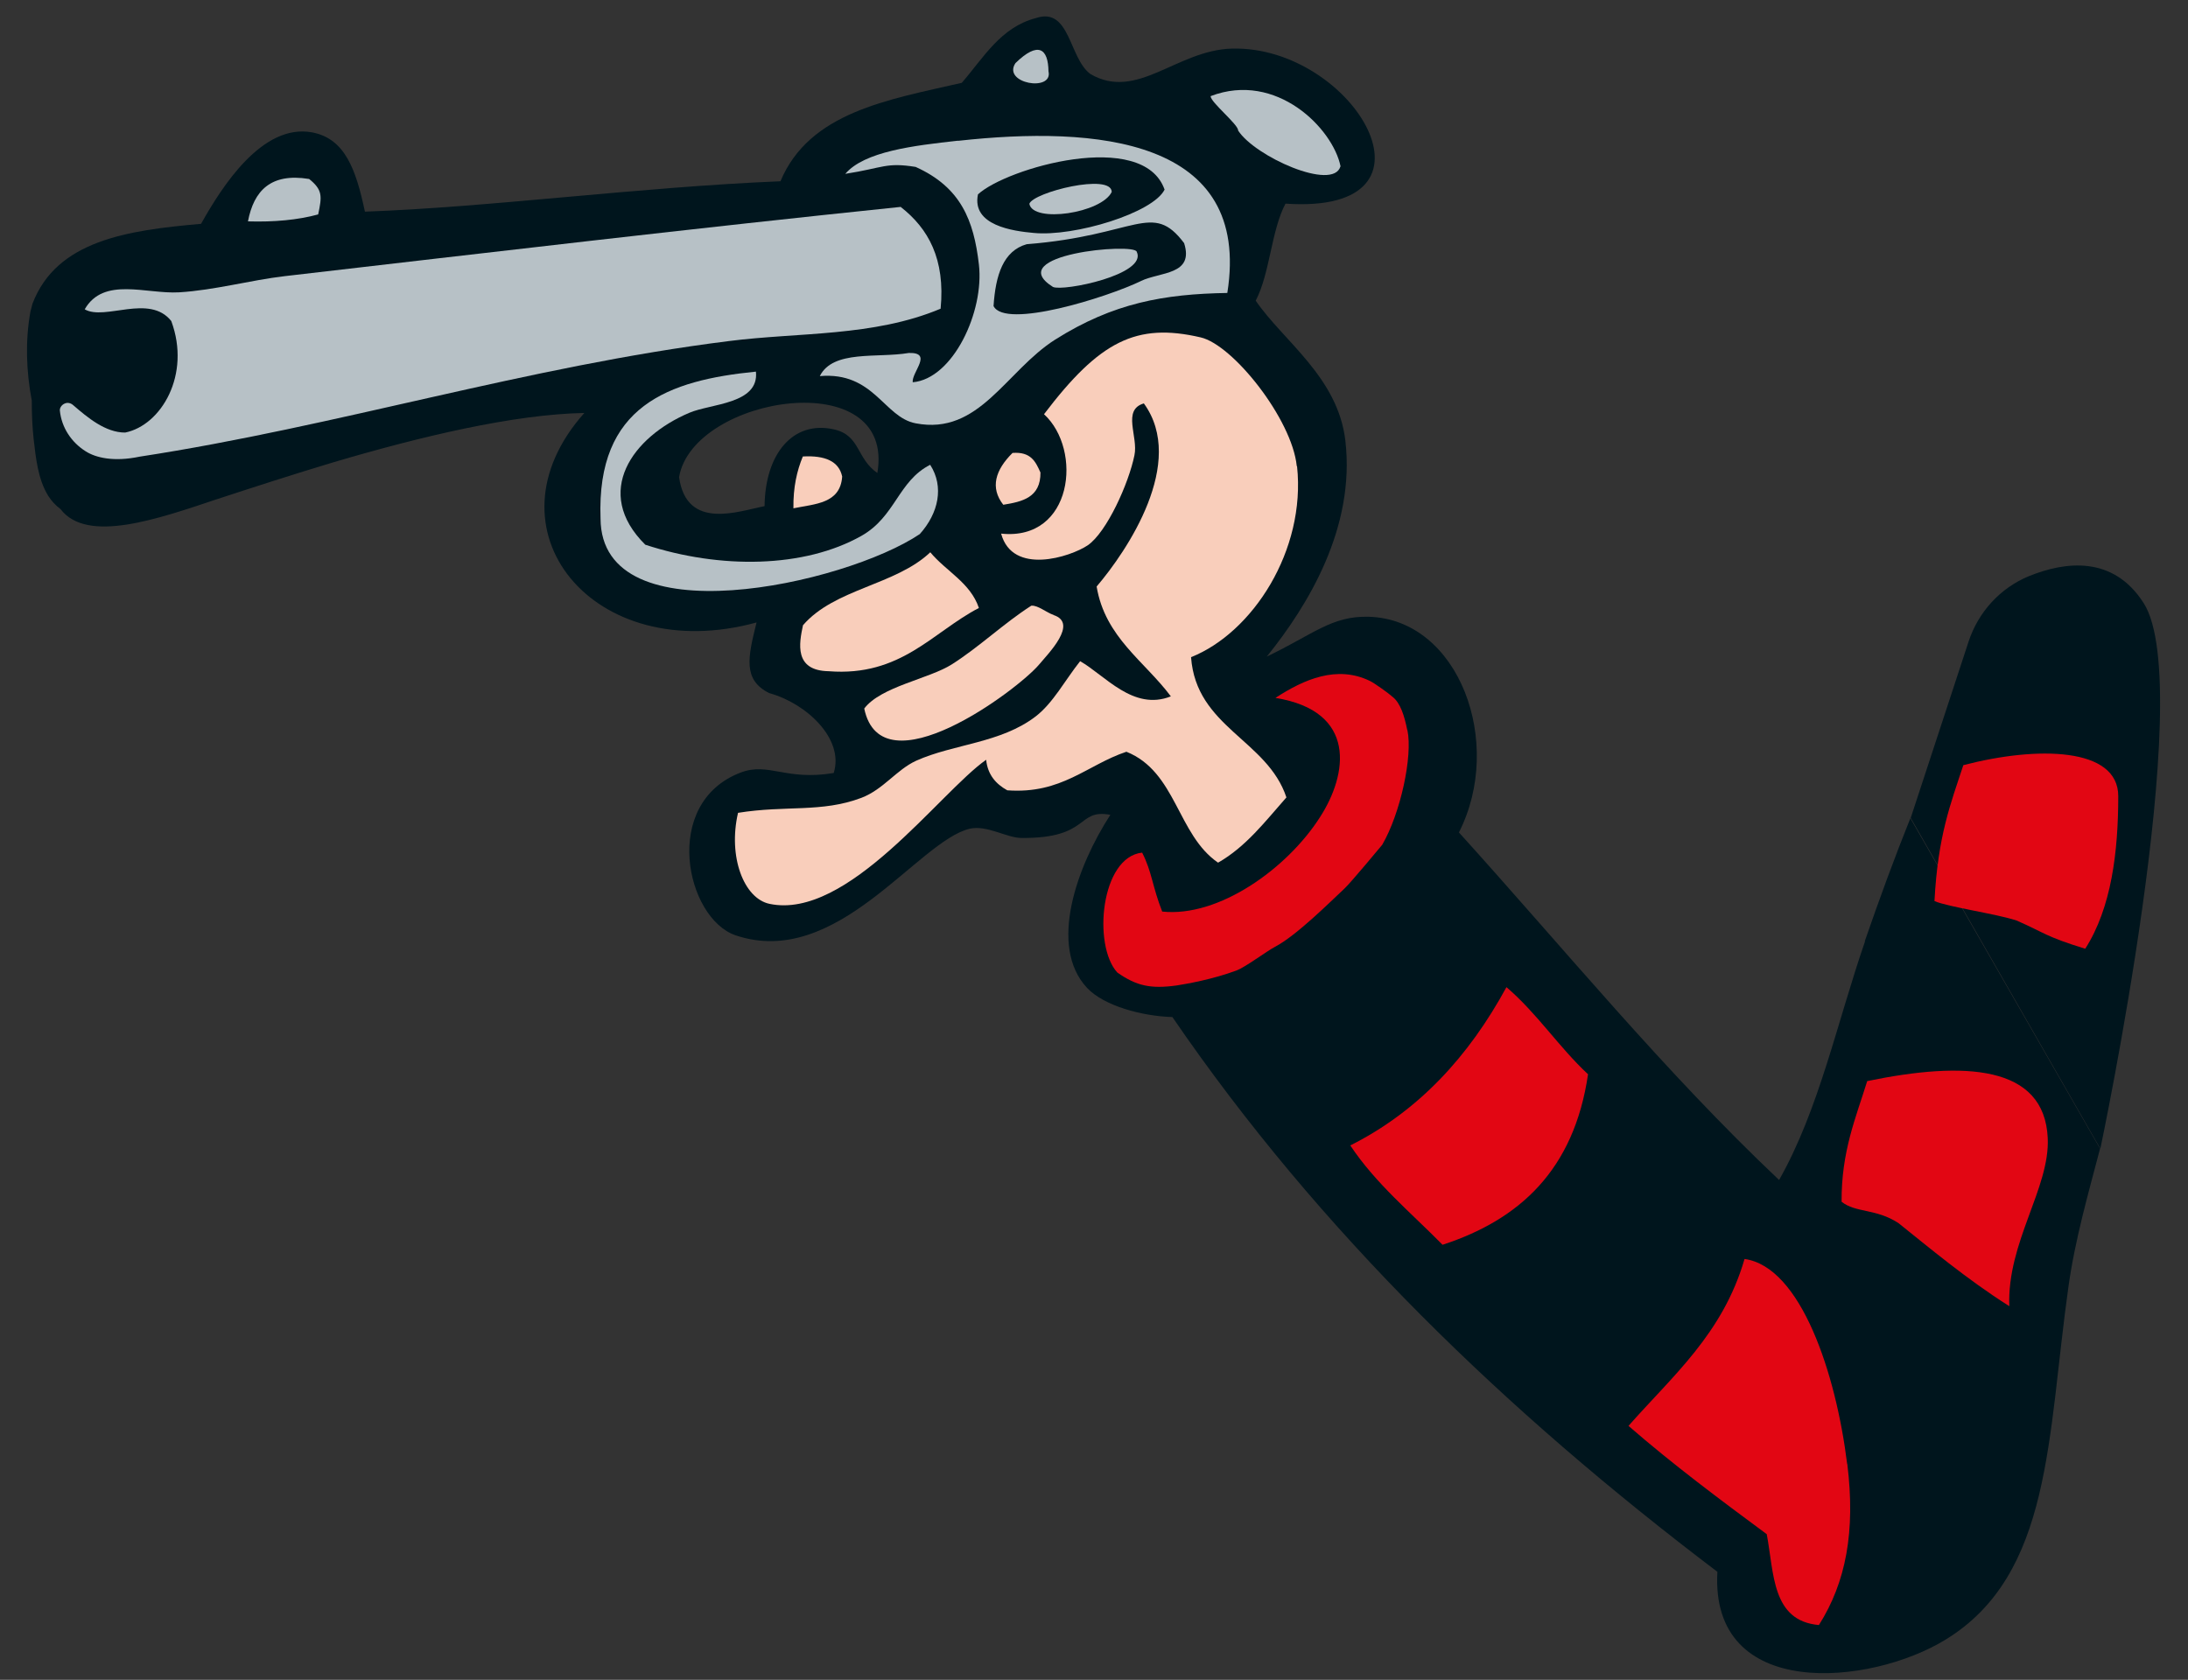<?xml version="1.0" encoding="UTF-8"?><svg id="uuid-c3d8b3f3-212f-4141-a60c-6094e4a9fde7" xmlns="http://www.w3.org/2000/svg" viewBox="0 0 141.8 108.89"><rect x="0" y="0" width="141.8" height="108.89" fill="#333333" stroke="none"/><defs><style>.uuid-cc1b66ed-c946-415c-9bfe-960c90e683fb{fill:#f9cebb;}.uuid-dd26010c-ab0a-443a-b192-f0a8faa11958{fill:#f9f0e2;}.uuid-0d568bc4-dd82-4810-9725-0b172b402028{fill:#00151d;}.uuid-e92b6268-3bf6-43b6-88cc-b5c95f3b13c1{fill:#b7c1c6;}.uuid-37ad05d7-e2de-4006-8901-7786c81991fe{fill:#e20613;}</style></defs><g id="uuid-83ea6975-d0b6-4743-aa79-61f7fae6629f"><path class="uuid-dd26010c-ab0a-443a-b192-f0a8faa11958" d="m5.61,23.82c.78-.18,2.58.78,2.31-.6-1-.07-2.2-.35-2.31.6"/><path class="uuid-0d568bc4-dd82-4810-9725-0b172b402028" d="m123.81,53.03c-1.03,2.57-2.01,5.24-2.96,7.99h.02c-1.8,5.2-2.97,10.88-5.57,15.47-7.45-7.04-13.9-14.96-20.75-22.53,2.95-5.79.02-13.83-5.86-13.98-2.39-.06-3.56,1.13-6.59,2.58,2.67-3.31,5.75-8.36,5.09-14-.48-4.11-4.02-6.45-5.81-9.07.93-1.78,1-4.53,1.93-6.29,10.94.75,4.4-10.26-3.47-10.05-3.59.1-6.14,3.41-9.17,1.65-1.4-1.02-1.31-4.37-3.53-3.63-2.3.6-3.4,2.58-4.81,4.2-4.81,1.1-9.88,1.91-11.75,6.38-9.17.38-18.8,1.68-26.93,1.97-.58-2.73-1.29-4.74-3.43-5.14-3.24-.59-5.85,3.54-7.19,5.93-4.79.42-9.37,1.08-10.93,5.19-.04.17-.09.33-.13.51-.34,1.9-.27,3.86.09,5.76v.03c0,.82.03,1.64.12,2.46.14,1.22.28,2.62.95,3.69.21.33.48.62.79.85,1.72,2.26,6.31.64,10.17-.65,2.32-.76,4.88-1.59,7.51-2.38,5.68-1.68,11.68-3.11,16.27-3.2-6.72,7.54.59,16.48,11.16,13.58-.56,2.26-.9,3.72.82,4.58,2.41.66,4.88,2.97,4.18,5.18-3.12.52-4.21-.72-6.03-.03-5.17,1.97-3.55,9.45-.33,10.55,6.58,2.23,11.8-6.11,15.18-6.91,1.12-.25,2.4.6,3.35.6,4.48.04,3.54-1.91,5.76-1.5-2.14,3.3-4.05,8.5-1.51,11.22,1.09,1.16,3.54,1.83,5.53,1.89,9.54,13.94,21.67,25.62,35.32,35.96-.48,8.4,9.91,7.4,14.8,4.39,6.89-4.23,6.58-13.13,7.95-22.86.43-3.1,1.33-6.2,2.05-8.96l-12.3-21.43h.01ZM6.75,29.59c-1.24.07-1.64-1.29-2.38-1.56-.02-.09-.04-.19-.06-.27-.1-.43-.17-.86-.22-1.3.2,0,.42-.02.61-.03,1.02,1.4,2.28,1.85,3.43,1.63l.19,1.29c-.52.09-1.05.17-1.57.24Zm50.11,1.07c-1.38-.95-1.09-2.45-2.83-2.83-2.63-.58-4.44,1.57-4.48,4.98-1.67.32-5.05,1.61-5.54-1.88.9-5.29,14.06-7.37,12.85-.27Z"/><path class="uuid-37ad05d7-e2de-4006-8901-7786c81991fe" d="m132.71,73.78c-.21-4.76-5.42-5-11.7-3.7-.74,2.39-1.68,4.56-1.66,7.82.91.73,2.22.43,3.68,1.38,1.89,1.51,4.45,3.66,7.19,5.39-.16-4.13,2.64-7.67,2.49-10.89Z"/><path class="uuid-37ad05d7-e2de-4006-8901-7786c81991fe" d="m119.72,94.9c.54,4.38-.09,7.67-1.84,10.44-3.06-.27-2.9-3.35-3.38-5.89-3.07-2.27-6.12-4.55-8.96-7.02,2.84-3.23,6.11-5.96,7.52-10.82,3.66.51,5.93,7.45,6.65,13.28"/><path class="uuid-37ad05d7-e2de-4006-8901-7786c81991fe" d="m102.92,69.62c-.91,6.25-4.47,9.45-9.43,11.07-2.06-2.09-4.34-3.97-5.98-6.44,4.42-2.22,7.68-5.77,10.12-10.26,1.98,1.69,3.39,3.88,5.28,5.64"/><path class="uuid-37ad05d7-e2de-4006-8901-7786c81991fe" d="m91.21,47.32c.36,1.69-.45,5.41-1.63,7.44,0,0-2.07,2.5-2.46,2.85-.9.84-3.09,3.03-4.48,3.76-.57.3-1.91,1.31-2.48,1.53-1.57.59-3.27.88-3.9.98-1.67.23-2.6.04-3.85-.84-1.6-1.75-1.08-7.49,1.61-7.77.64,1.25.66,2.2,1.3,3.82,3.67.39,8.1-2.79,10.22-6.11,1.81-2.79,2.43-6.88-2.88-7.74,1.84-1.2,3.98-2.14,6.12-1.1.26.12,1.22.8,1.48,1.04.5.4.76,1.23.94,2.14"/><path class="uuid-e92b6268-3bf6-43b6-88cc-b5c95f3b13c1" d="m86.87,10.79c-.48,1.62-5.54-.64-6.63-2.33.03-.38-1.81-1.85-1.78-2.23,4.27-1.63,7.93,2.11,8.42,4.56"/><path class="uuid-cc1b66ed-c946-415c-9bfe-960c90e683fb" d="m84.06,30.23c.58,5.45-2.88,10.78-6.87,12.37.33,4.55,4.94,5.35,6.18,9.09-1.36,1.54-2.62,3.2-4.43,4.23-2.65-1.82-2.7-5.89-5.94-7.19-2.55.85-4.19,2.76-7.72,2.5-.74-.41-1.27-1.01-1.37-1.98-3.02,2.12-8.97,10.41-14.04,9.34-1.66-.35-2.7-3.05-2.04-5.9,3.1-.5,5.42,0,7.99-.97,1.44-.55,2.27-1.82,3.56-2.41,2.43-1.09,5.47-1.13,7.74-2.87,1.13-.87,1.89-2.33,2.88-3.58,1.61.91,3.44,3.25,5.88,2.28-1.7-2.28-4.26-3.82-4.81-7.12,1.98-2.32,5.84-8.05,3.06-11.87-1.43.42-.35,2.15-.61,3.36-.37,1.83-1.8,5-3.03,5.84-1.12.75-4.87,1.97-5.61-.76,4.65.49,5.3-5.43,2.78-7.74,3.6-4.74,5.98-5.95,10.15-4.98,2.1.48,5.92,5.3,6.23,8.34"/><path class="uuid-e92b6268-3bf6-43b6-88cc-b5c95f3b13c1" d="m62.08,9.13c8.94-.99,19.05-.18,17.46,9.86-4.1.07-7.37.64-11.15,3.02-3.21,2.04-4.92,6.23-9.05,5.43-2.06-.39-2.7-3.36-6.21-3.06.86-1.72,3.73-1.15,5.77-1.5,1.59-.04.18,1.24.25,1.9,2.61-.22,4.65-4.58,4.29-7.64-.33-2.86-1.17-5-4.1-6.32-1.93-.31-2.07.06-4.56.45,1.24-1.45,4.4-1.83,7.31-2.15m11.84,9.1c1.27-.61,3.47-.38,2.81-2.46-2.07-2.75-3.07-.49-10.2.07-1.52.43-2.02,2-2.15,4.01.75,1.51,7.35-.56,9.55-1.62m1.53-5.94c-1.4-3.93-10.24-1.39-12.09.32-.42,2.02,2.28,2.38,3.61,2.5,2.64.26,7.76-1.3,8.49-2.82"/><path class="uuid-e92b6268-3bf6-43b6-88cc-b5c95f3b13c1" d="m73.67,16.32c.72,1.48-4.77,2.59-5.43,2.28-3.35-2.11,5.29-2.88,5.43-2.28"/><path class="uuid-e92b6268-3bf6-43b6-88cc-b5c95f3b13c1" d="m66.71,13.21c.26-.75,5.31-2.01,5.34-.77-.66,1.38-5.11,2.04-5.34.77"/><path class="uuid-cc1b66ed-c946-415c-9bfe-960c90e683fb" d="m68.28,39.87c1.62.53-.34,2.49-.94,3.21-1.39,1.65-10.21,8.23-11.33,2.85,1.07-1.42,4.18-1.92,5.67-2.86,1.77-1.12,3.38-2.67,5.16-3.81.44-.03.99.46,1.44.6"/><path class="uuid-cc1b66ed-c946-415c-9bfe-960c90e683fb" d="m67.43,30.62c.02,1.63-1.17,1.9-2.41,2.1-.87-1.11-.51-2.26.6-3.36,1.19-.09,1.5.57,1.8,1.25"/><path class="uuid-e92b6268-3bf6-43b6-88cc-b5c95f3b13c1" d="m67.95,4.62c.32,1.36-3.02.8-2.14-.53,1.48-1.44,2.12-.94,2.14.53"/><path class="uuid-cc1b66ed-c946-415c-9bfe-960c90e683fb" d="m60.29,35.8c1.02,1.23,2.6,1.97,3.15,3.61-3,1.56-5.05,4.47-9.74,4.1-2.25-.04-1.91-1.81-1.66-2.98,2.05-2.38,6-2.59,8.25-4.73"/><path class="uuid-e92b6268-3bf6-43b6-88cc-b5c95f3b13c1" d="m60.29,30.14c.9,1.41.54,3.12-.68,4.48-4.86,3.27-20.66,6.77-20.69-1.01-.27-7.32,4.42-8.96,10.07-9.52.22,2.11-2.93,2.07-4.32,2.67-3.66,1.55-6.29,5.14-2.85,8.55,4.88,1.6,10.31,1.51,14-.57,2.22-1.25,2.38-3.55,4.46-4.61"/><path class="uuid-e92b6268-3bf6-43b6-88cc-b5c95f3b13c1" d="m58.39,13.41c-13.35,1.38-26.63,2.95-39.93,4.49-2.23.26-4.54.91-6.86,1.05-2.15.12-4.88-1.03-6.11,1.1,1.3.76,4.19-1.03,5.61.76,1.29,3.48-.65,6.76-2.99,7.23h0c-1.28,0-2.43-.97-3.37-1.78-.15-.13-.35-.19-.55-.1-.17.07-.33.26-.31.46.11,1.09.74,2.05,1.68,2.64.63.4,1.79.7,3.5.34,12.79-1.96,25.09-5.85,38.17-7.49,4.52-.58,9.38-.27,13.73-2.1.31-3.22-.8-5.2-2.58-6.59h.01Z"/><path class="uuid-cc1b66ed-c946-415c-9bfe-960c90e683fb" d="m54.58,30.89c-.12,1.76-1.75,1.77-3.16,2.06-.02-1.37.23-2.44.61-3.36,1.44-.08,2.34.31,2.55,1.3"/><path class="uuid-e92b6268-3bf6-43b6-88cc-b5c95f3b13c1" d="m20.02,11.59c.9.72.85,1.13.6,2.31-1.32.36-2.86.5-4.55.45.38-1.99,1.48-3.15,3.95-2.75"/><g id="uuid-55418016-3f8b-4b11-9d9d-687c5426d83b"><path class="uuid-0d568bc4-dd82-4810-9725-0b172b402028" d="m123.83,53.02l3.75-11.43c.63-1.92,2.06-3.49,3.93-4.25,2.33-.94,5.44-1.35,7.42,1.76,3.51,5.49-2.81,35.36-2.81,35.36"/><path class="uuid-37ad05d7-e2de-4006-8901-7786c81991fe" d="m137.28,51.61c0-3.18-5.25-3.26-10.04-2.01-.83,2.52-1.65,4.59-1.87,8.81.9.39,3.94.81,5.32,1.26,1.85.81,1.85,1.03,4.45,1.83,1.7-2.66,2.14-6.28,2.14-9.9h0Z"/></g></g></svg>